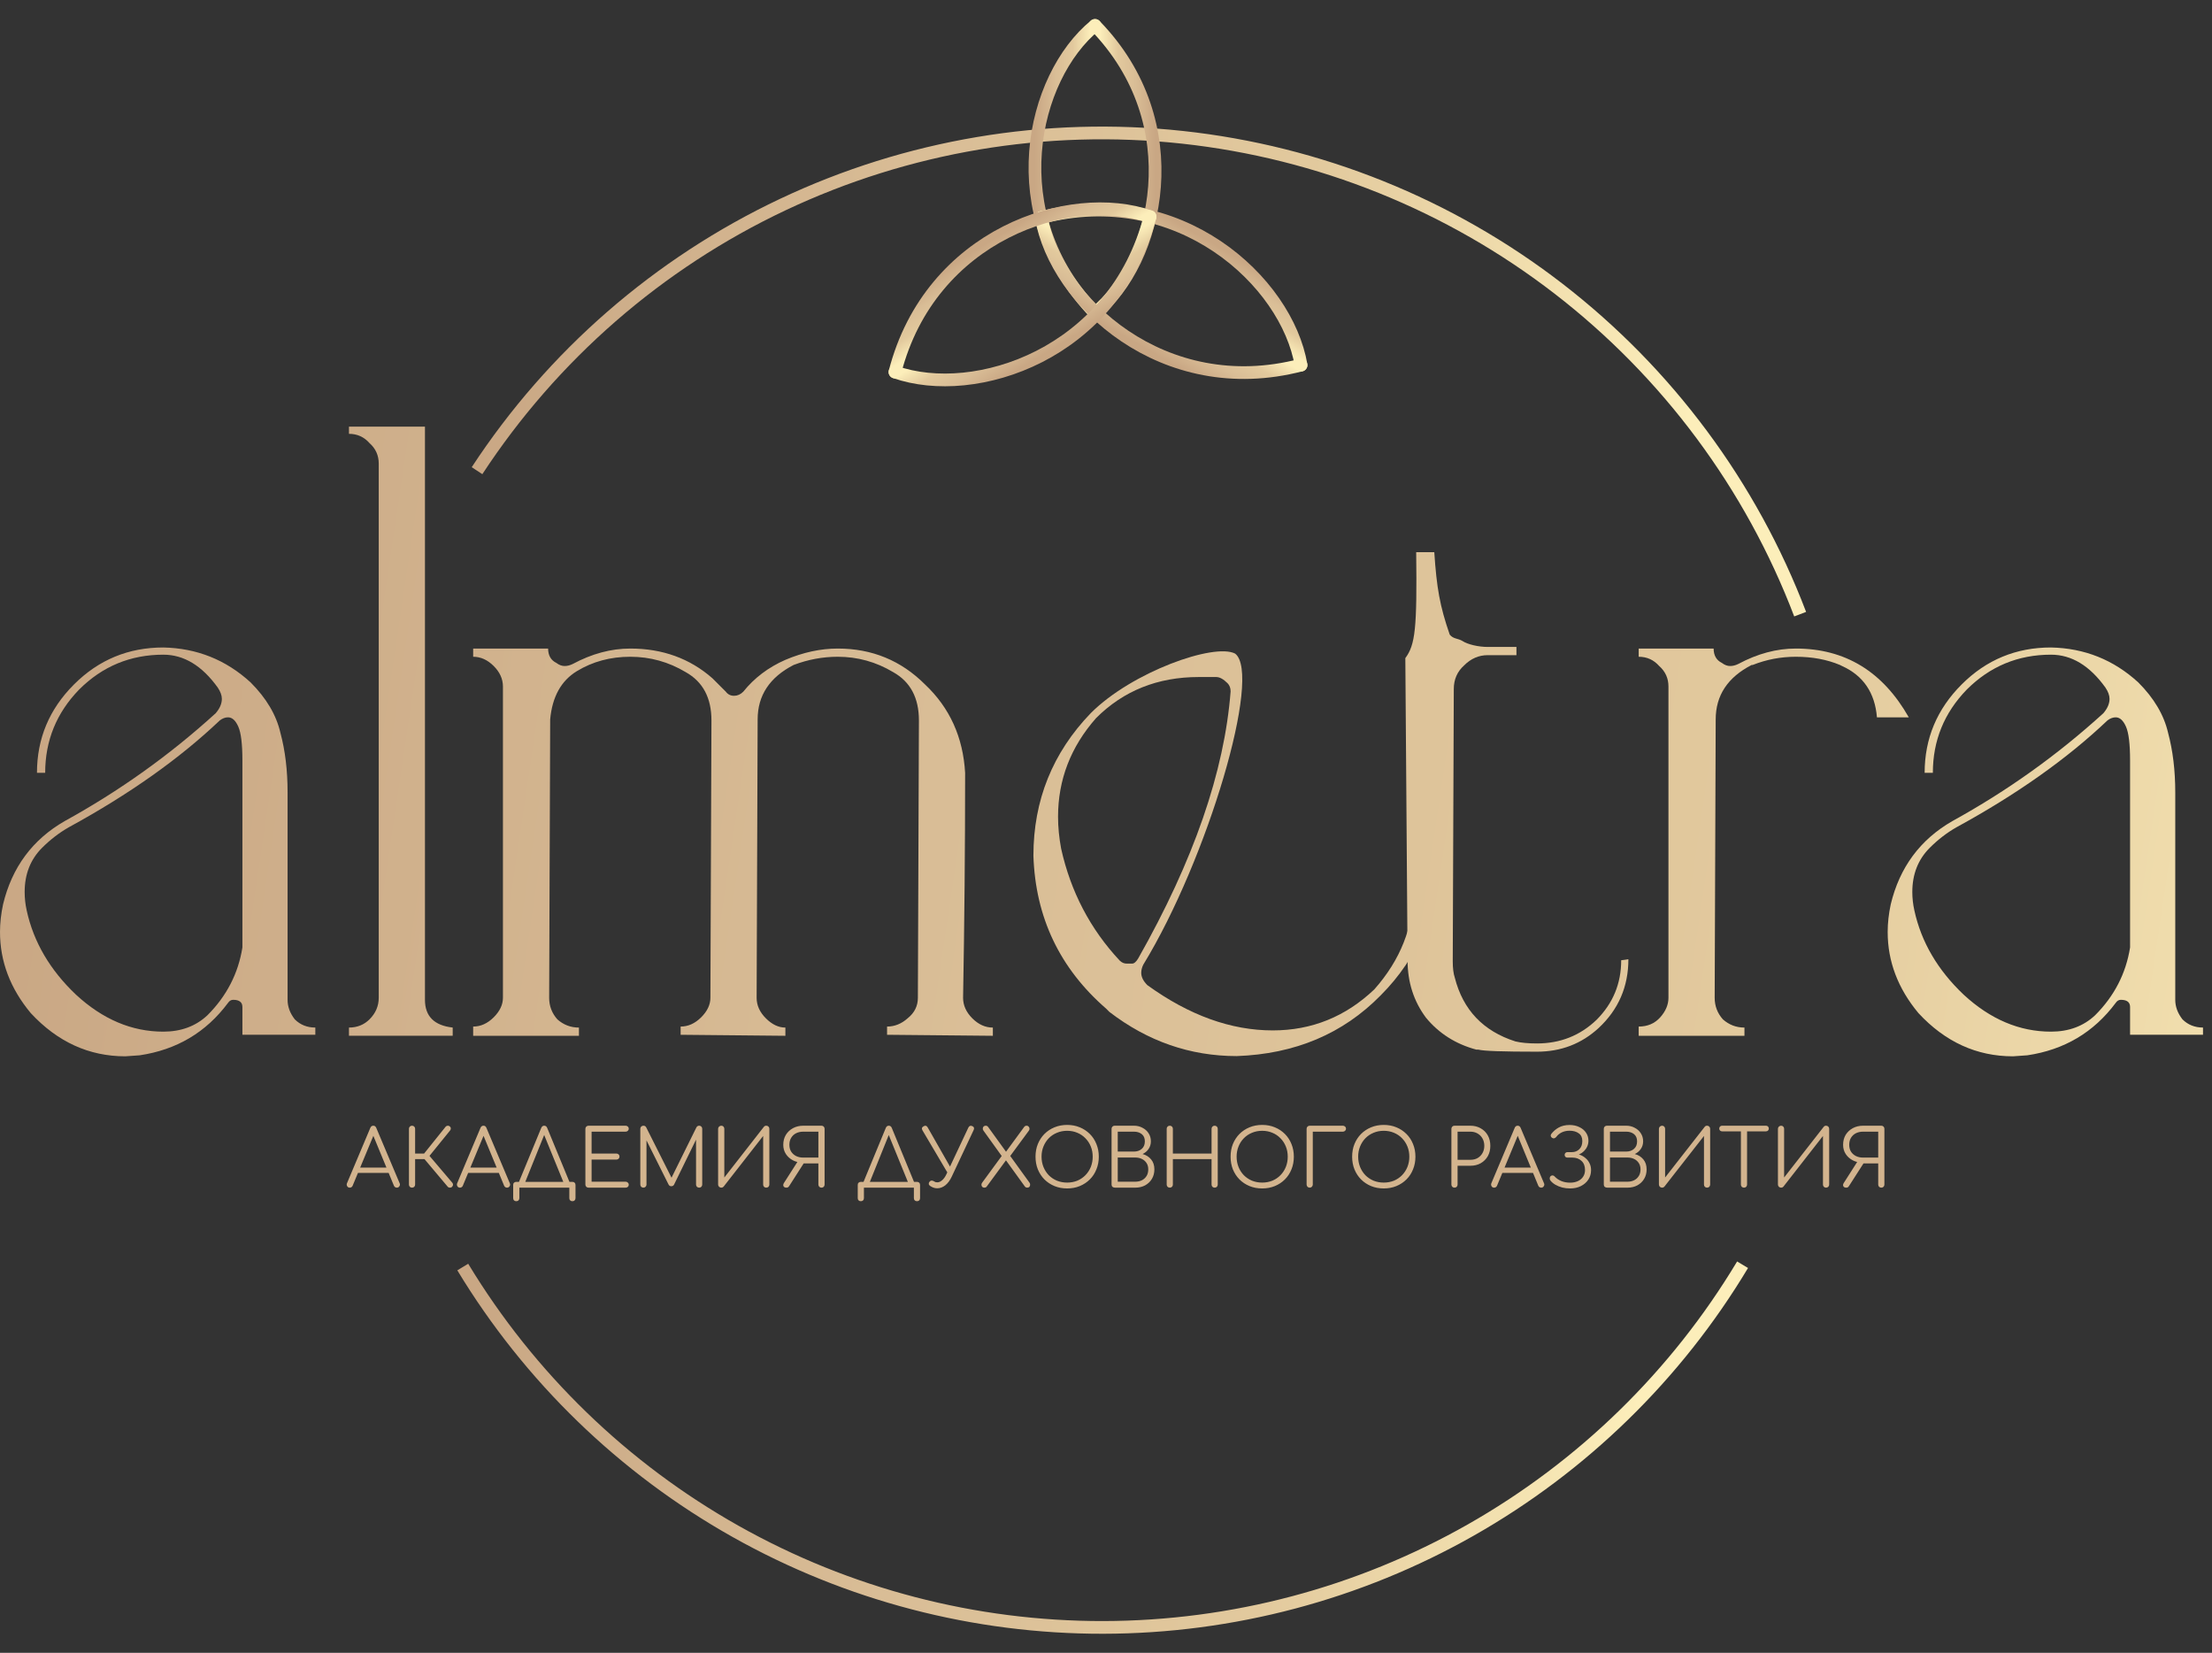 <?xml version="1.0" encoding="UTF-8"?> <svg xmlns="http://www.w3.org/2000/svg" width="87" height="65" viewBox="0 0 87 65" fill="none"><rect x="0" y="0" width="87" height="65" fill="#333333" stroke="none"/><path d="M68.537 49.737C65.931 54.08 62.246 57.675 57.841 60.174C53.436 62.673 48.459 63.991 43.395 64C38.33 64.009 33.349 62.709 28.935 60.226C24.521 57.743 20.823 54.161 18.201 49.828" stroke="url(#paint0_linear_340_254)" stroke-width="0.5"></path><path d="M18.762 18.51C21.73 13.98 25.892 10.358 30.788 8.045C35.685 5.731 41.125 4.816 46.509 5.4C51.893 5.984 57.011 8.044 61.298 11.353C65.585 14.663 68.874 19.092 70.802 24.153" stroke="url(#paint1_linear_340_254)" stroke-width="0.5"></path><path d="M13.757 46.706C13.709 46.706 13.675 46.686 13.654 46.647C13.633 46.607 13.631 46.569 13.648 46.531L14.565 44.355C14.588 44.299 14.627 44.27 14.683 44.27C14.737 44.27 14.776 44.299 14.799 44.355L15.719 46.535C15.737 46.574 15.734 46.612 15.709 46.65C15.686 46.687 15.653 46.706 15.609 46.706C15.585 46.706 15.562 46.7 15.541 46.687C15.522 46.675 15.507 46.656 15.494 46.631L14.636 44.551H14.733L13.869 46.631C13.859 46.656 13.843 46.675 13.822 46.687C13.804 46.7 13.782 46.706 13.757 46.706ZM13.963 46.126L14.056 45.917H15.322L15.416 46.126H13.963ZM17.777 46.675C17.756 46.698 17.728 46.708 17.693 46.706C17.658 46.706 17.63 46.694 17.609 46.669L16.598 45.468L17.528 44.308C17.551 44.283 17.579 44.27 17.612 44.27C17.645 44.268 17.673 44.279 17.696 44.302C17.721 44.327 17.733 44.354 17.73 44.383C17.73 44.41 17.72 44.436 17.699 44.461L16.892 45.456L17.79 46.513C17.812 46.54 17.822 46.568 17.818 46.597C17.816 46.624 17.802 46.65 17.777 46.675ZM16.206 46.706C16.17 46.706 16.141 46.695 16.118 46.672C16.095 46.649 16.084 46.62 16.084 46.584V44.392C16.084 44.357 16.095 44.328 16.118 44.305C16.141 44.282 16.17 44.27 16.206 44.27C16.241 44.27 16.27 44.282 16.293 44.305C16.316 44.328 16.327 44.357 16.327 44.392V45.365H16.82V45.583H16.327V46.584C16.327 46.62 16.316 46.649 16.293 46.672C16.27 46.695 16.241 46.706 16.206 46.706ZM18.091 46.706C18.043 46.706 18.009 46.686 17.988 46.647C17.967 46.607 17.965 46.569 17.982 46.531L18.898 44.355C18.921 44.299 18.961 44.27 19.017 44.27C19.071 44.27 19.109 44.299 19.132 44.355L20.052 46.535C20.071 46.574 20.068 46.612 20.043 46.65C20.02 46.687 19.987 46.706 19.943 46.706C19.918 46.706 19.895 46.7 19.875 46.687C19.856 46.675 19.84 46.656 19.828 46.631L18.97 44.551H19.067L18.203 46.631C18.193 46.656 18.177 46.675 18.156 46.687C18.137 46.7 18.116 46.706 18.091 46.706ZM18.297 46.126L18.39 45.917H19.656L19.75 46.126H18.297ZM20.598 46.631L20.39 46.531L21.288 44.355C21.313 44.299 21.351 44.27 21.403 44.27C21.459 44.27 21.499 44.299 21.521 44.355L22.42 46.535L22.217 46.631L21.369 44.551H21.437L20.598 46.631ZM20.305 47.239C20.268 47.239 20.238 47.228 20.215 47.205C20.194 47.184 20.184 47.155 20.184 47.118V46.6C20.184 46.563 20.194 46.533 20.215 46.513C20.238 46.49 20.268 46.478 20.305 46.478H22.513C22.551 46.478 22.58 46.49 22.601 46.513C22.623 46.533 22.635 46.563 22.635 46.6V47.118C22.635 47.155 22.623 47.184 22.601 47.205C22.58 47.228 22.551 47.239 22.513 47.239C22.476 47.239 22.446 47.228 22.423 47.205C22.402 47.184 22.392 47.155 22.392 47.118V46.706H20.427V47.118C20.427 47.155 20.415 47.184 20.393 47.205C20.372 47.228 20.343 47.239 20.305 47.239ZM23.146 46.706C23.111 46.706 23.082 46.695 23.059 46.672C23.036 46.649 23.024 46.62 23.024 46.584V44.392C23.024 44.357 23.036 44.328 23.059 44.305C23.082 44.282 23.111 44.27 23.146 44.27H24.609C24.642 44.27 24.67 44.282 24.693 44.305C24.718 44.326 24.73 44.354 24.73 44.389C24.73 44.42 24.718 44.447 24.693 44.47C24.67 44.493 24.642 44.504 24.609 44.504H23.268V45.365H24.244C24.279 45.365 24.308 45.377 24.331 45.399C24.354 45.422 24.366 45.45 24.366 45.484C24.366 45.517 24.354 45.545 24.331 45.568C24.308 45.591 24.279 45.602 24.244 45.602H23.268V46.472H24.609C24.642 46.472 24.67 46.484 24.693 46.507C24.718 46.529 24.73 46.556 24.73 46.587C24.73 46.623 24.718 46.652 24.693 46.675C24.67 46.696 24.642 46.706 24.609 46.706H23.146ZM25.305 46.706C25.272 46.706 25.243 46.695 25.218 46.672C25.195 46.647 25.184 46.618 25.184 46.584V44.392C25.184 44.357 25.195 44.328 25.218 44.305C25.243 44.282 25.272 44.27 25.305 44.27C25.355 44.27 25.392 44.291 25.415 44.333L26.465 46.422H26.359L27.392 44.333C27.417 44.291 27.453 44.27 27.501 44.27C27.534 44.27 27.562 44.282 27.585 44.305C27.608 44.328 27.619 44.357 27.619 44.392V46.584C27.619 46.618 27.608 46.647 27.585 46.672C27.562 46.695 27.534 46.706 27.501 46.706C27.465 46.706 27.435 46.695 27.41 46.672C27.387 46.647 27.376 46.618 27.376 46.584V44.707L27.429 44.71L26.509 46.591C26.486 46.63 26.451 46.65 26.403 46.65C26.351 46.65 26.314 46.625 26.291 46.575L25.365 44.723L25.427 44.707V46.584C25.427 46.618 25.415 46.647 25.39 46.672C25.367 46.695 25.339 46.706 25.305 46.706ZM28.369 46.706C28.336 46.706 28.307 46.695 28.282 46.672C28.257 46.649 28.244 46.62 28.244 46.584V44.392C28.244 44.357 28.257 44.328 28.282 44.305C28.307 44.282 28.336 44.27 28.369 44.27C28.404 44.27 28.433 44.282 28.453 44.305C28.476 44.328 28.488 44.357 28.488 44.392V46.307L30.044 44.314C30.067 44.285 30.098 44.27 30.137 44.27C30.173 44.27 30.202 44.282 30.225 44.305C30.248 44.328 30.259 44.357 30.259 44.392V46.584C30.259 46.62 30.248 46.649 30.225 46.672C30.202 46.695 30.173 46.706 30.137 46.706C30.102 46.706 30.073 46.695 30.05 46.672C30.027 46.649 30.016 46.62 30.016 46.584V44.673L28.46 46.666C28.449 46.678 28.436 46.688 28.419 46.697C28.402 46.703 28.386 46.706 28.369 46.706ZM32.31 46.706C32.275 46.706 32.246 46.695 32.223 46.672C32.2 46.649 32.188 46.62 32.188 46.584V45.752H31.559V45.721C31.423 45.721 31.299 45.69 31.184 45.63C31.07 45.57 30.979 45.488 30.91 45.384C30.841 45.278 30.807 45.157 30.807 45.022C30.807 44.874 30.84 44.745 30.907 44.632C30.975 44.52 31.069 44.432 31.188 44.367C31.306 44.303 31.442 44.27 31.596 44.27H32.31C32.346 44.27 32.375 44.282 32.398 44.305C32.42 44.328 32.432 44.357 32.432 44.392V46.584C32.432 46.62 32.42 46.649 32.398 46.672C32.375 46.695 32.346 46.706 32.31 46.706ZM30.932 46.706C30.876 46.706 30.837 46.687 30.816 46.65C30.798 46.612 30.804 46.569 30.835 46.519L31.409 45.621L31.652 45.686L31.038 46.644C31.025 46.664 31.011 46.68 30.994 46.691C30.977 46.701 30.957 46.706 30.932 46.706ZM31.596 45.524H32.188V44.504H31.596C31.488 44.504 31.392 44.525 31.309 44.567C31.228 44.608 31.164 44.669 31.116 44.748C31.07 44.825 31.047 44.916 31.047 45.022C31.047 45.124 31.07 45.212 31.116 45.287C31.164 45.362 31.228 45.42 31.309 45.462C31.392 45.503 31.488 45.524 31.596 45.524ZM34.151 46.631L33.942 46.531L34.84 44.355C34.865 44.299 34.904 44.27 34.956 44.27C35.012 44.27 35.051 44.299 35.074 44.355L35.972 46.535L35.769 46.631L34.921 44.551H34.99L34.151 46.631ZM33.858 47.239C33.82 47.239 33.79 47.228 33.767 47.205C33.746 47.184 33.736 47.155 33.736 47.118V46.6C33.736 46.563 33.746 46.533 33.767 46.513C33.79 46.49 33.82 46.478 33.858 46.478H36.066C36.103 46.478 36.132 46.49 36.153 46.513C36.176 46.533 36.187 46.563 36.187 46.6V47.118C36.187 47.155 36.176 47.184 36.153 47.205C36.132 47.228 36.103 47.239 36.066 47.239C36.028 47.239 35.998 47.228 35.975 47.205C35.954 47.184 35.944 47.155 35.944 47.118V46.706H33.979V47.118C33.979 47.155 33.968 47.184 33.945 47.205C33.924 47.228 33.895 47.239 33.858 47.239ZM36.861 46.731C36.765 46.731 36.673 46.7 36.583 46.638C36.552 46.617 36.534 46.592 36.53 46.563C36.526 46.531 36.535 46.502 36.558 46.475C36.579 46.446 36.604 46.431 36.633 46.428C36.664 46.424 36.695 46.433 36.727 46.453C36.749 46.468 36.771 46.479 36.792 46.488C36.815 46.494 36.84 46.497 36.867 46.497C36.929 46.497 36.993 46.469 37.057 46.413C37.122 46.357 37.178 46.277 37.226 46.173L38.086 44.345C38.12 44.275 38.172 44.255 38.242 44.286C38.311 44.317 38.328 44.368 38.295 44.439L37.434 46.27C37.366 46.417 37.282 46.531 37.182 46.612C37.082 46.691 36.975 46.731 36.861 46.731ZM37.322 46.213L36.281 44.451C36.241 44.383 36.257 44.33 36.327 44.292C36.394 44.253 36.447 44.267 36.486 44.336L37.487 46.092L37.322 46.213ZM38.717 46.706C38.681 46.706 38.653 46.696 38.633 46.675C38.614 46.654 38.603 46.628 38.601 46.597C38.599 46.566 38.609 46.537 38.629 46.51L39.443 45.399L39.556 45.309L40.285 44.314C40.308 44.285 40.339 44.27 40.379 44.27C40.412 44.27 40.438 44.282 40.457 44.305C40.478 44.326 40.489 44.352 40.491 44.383C40.493 44.412 40.486 44.438 40.469 44.461L39.702 45.502L39.596 45.59L38.804 46.669C38.781 46.694 38.752 46.706 38.717 46.706ZM40.404 46.706C40.387 46.706 40.371 46.703 40.354 46.697C40.337 46.688 40.323 46.677 40.31 46.662L39.534 45.587L39.437 45.515L38.679 44.461C38.66 44.436 38.652 44.409 38.654 44.38C38.656 44.348 38.667 44.322 38.685 44.302C38.706 44.281 38.733 44.27 38.767 44.27C38.806 44.27 38.837 44.285 38.86 44.314L39.593 45.328L39.68 45.387L40.491 46.51C40.51 46.535 40.518 46.563 40.516 46.594C40.516 46.625 40.506 46.652 40.485 46.675C40.466 46.696 40.439 46.706 40.404 46.706ZM41.972 46.737C41.792 46.737 41.625 46.706 41.474 46.644C41.322 46.581 41.19 46.494 41.078 46.382C40.967 46.27 40.881 46.138 40.819 45.986C40.758 45.834 40.728 45.668 40.728 45.487C40.728 45.308 40.758 45.143 40.819 44.991C40.881 44.839 40.967 44.707 41.078 44.595C41.19 44.483 41.322 44.395 41.474 44.333C41.625 44.27 41.792 44.239 41.972 44.239C42.151 44.239 42.317 44.27 42.468 44.333C42.62 44.395 42.752 44.483 42.864 44.595C42.977 44.707 43.063 44.839 43.123 44.991C43.186 45.143 43.217 45.308 43.217 45.487C43.217 45.668 43.186 45.834 43.123 45.986C43.063 46.138 42.977 46.27 42.864 46.382C42.752 46.494 42.62 46.581 42.468 46.644C42.317 46.706 42.151 46.737 41.972 46.737ZM41.972 46.507C42.116 46.507 42.249 46.481 42.372 46.432C42.494 46.38 42.6 46.308 42.69 46.217C42.781 46.123 42.852 46.015 42.902 45.892C42.952 45.767 42.977 45.632 42.977 45.487C42.977 45.343 42.952 45.21 42.902 45.087C42.852 44.963 42.781 44.855 42.69 44.763C42.6 44.67 42.494 44.598 42.372 44.548C42.249 44.496 42.116 44.47 41.972 44.47C41.827 44.47 41.693 44.496 41.57 44.548C41.447 44.598 41.34 44.67 41.249 44.763C41.16 44.855 41.09 44.963 41.04 45.087C40.99 45.21 40.965 45.343 40.965 45.487C40.965 45.632 40.99 45.767 41.04 45.892C41.09 46.015 41.16 46.123 41.249 46.217C41.34 46.308 41.447 46.38 41.57 46.432C41.693 46.481 41.827 46.507 41.972 46.507ZM43.856 46.706C43.816 46.706 43.783 46.696 43.756 46.675C43.731 46.652 43.719 46.622 43.719 46.584V44.392C43.719 44.357 43.73 44.328 43.753 44.305C43.776 44.282 43.805 44.27 43.84 44.27H44.598C44.723 44.27 44.835 44.297 44.935 44.352C45.037 44.404 45.117 44.475 45.175 44.567C45.235 44.658 45.265 44.764 45.265 44.885C45.265 44.997 45.235 45.097 45.175 45.184C45.115 45.272 45.036 45.338 44.938 45.384C45.077 45.421 45.19 45.492 45.275 45.596C45.36 45.698 45.403 45.828 45.403 45.986C45.403 46.127 45.37 46.252 45.306 46.36C45.242 46.468 45.152 46.553 45.038 46.616C44.925 46.676 44.797 46.706 44.651 46.706H43.856ZM43.962 46.472H44.651C44.751 46.472 44.839 46.452 44.916 46.413C44.993 46.373 45.053 46.317 45.097 46.245C45.141 46.172 45.162 46.086 45.162 45.986C45.162 45.892 45.141 45.811 45.097 45.742C45.053 45.672 44.993 45.618 44.916 45.58C44.839 45.541 44.751 45.521 44.651 45.521H43.962V46.472ZM43.962 45.287H44.598C44.723 45.287 44.826 45.252 44.907 45.181C44.988 45.11 45.028 45.012 45.028 44.885C45.028 44.76 44.988 44.666 44.907 44.601C44.826 44.536 44.723 44.504 44.598 44.504H43.962V45.287ZM46.009 46.706C45.973 46.706 45.944 46.695 45.921 46.672C45.898 46.649 45.887 46.62 45.887 46.584V44.392C45.887 44.357 45.898 44.328 45.921 44.305C45.944 44.282 45.973 44.27 46.009 44.27C46.044 44.27 46.073 44.282 46.096 44.305C46.119 44.328 46.13 44.357 46.13 44.392V45.365H47.652V44.392C47.652 44.357 47.663 44.328 47.686 44.305C47.709 44.282 47.738 44.27 47.774 44.27C47.809 44.27 47.838 44.282 47.861 44.305C47.884 44.328 47.895 44.357 47.895 44.392V46.584C47.895 46.62 47.884 46.649 47.861 46.672C47.838 46.695 47.809 46.706 47.774 46.706C47.738 46.706 47.709 46.695 47.686 46.672C47.663 46.649 47.652 46.62 47.652 46.584V45.583H46.13V46.584C46.13 46.62 46.119 46.649 46.096 46.672C46.073 46.695 46.044 46.706 46.009 46.706ZM49.644 46.737C49.463 46.737 49.297 46.706 49.145 46.644C48.993 46.581 48.861 46.494 48.749 46.382C48.639 46.27 48.553 46.138 48.49 45.986C48.43 45.834 48.4 45.668 48.4 45.487C48.4 45.308 48.43 45.143 48.49 44.991C48.553 44.839 48.639 44.707 48.749 44.595C48.861 44.483 48.993 44.395 49.145 44.333C49.297 44.27 49.463 44.239 49.644 44.239C49.823 44.239 49.988 44.27 50.14 44.333C50.292 44.395 50.424 44.483 50.536 44.595C50.648 44.707 50.734 44.839 50.795 44.991C50.857 45.143 50.888 45.308 50.888 45.487C50.888 45.668 50.857 45.834 50.795 45.986C50.734 46.138 50.648 46.27 50.536 46.382C50.424 46.494 50.292 46.581 50.14 46.644C49.988 46.706 49.823 46.737 49.644 46.737ZM49.644 46.507C49.788 46.507 49.92 46.481 50.043 46.432C50.166 46.38 50.272 46.308 50.361 46.217C50.453 46.123 50.523 46.015 50.573 45.892C50.623 45.767 50.648 45.632 50.648 45.487C50.648 45.343 50.623 45.21 50.573 45.087C50.523 44.963 50.453 44.855 50.361 44.763C50.272 44.67 50.166 44.598 50.043 44.548C49.92 44.496 49.788 44.47 49.644 44.47C49.498 44.47 49.364 44.496 49.242 44.548C49.119 44.598 49.012 44.67 48.921 44.763C48.831 44.855 48.761 44.963 48.712 45.087C48.662 45.21 48.637 45.343 48.637 45.487C48.637 45.632 48.662 45.767 48.712 45.892C48.761 46.015 48.831 46.123 48.921 46.217C49.012 46.308 49.119 46.38 49.242 46.432C49.364 46.481 49.498 46.507 49.644 46.507ZM51.512 46.706C51.478 46.706 51.449 46.695 51.425 46.672C51.402 46.647 51.39 46.618 51.39 46.584V44.392C51.39 44.357 51.402 44.328 51.425 44.305C51.447 44.282 51.477 44.27 51.512 44.27H52.819C52.852 44.27 52.88 44.282 52.903 44.305C52.928 44.326 52.94 44.354 52.94 44.389C52.94 44.42 52.928 44.447 52.903 44.47C52.88 44.493 52.852 44.504 52.819 44.504H51.633V46.584C51.633 46.618 51.621 46.647 51.596 46.672C51.573 46.695 51.545 46.706 51.512 46.706ZM54.425 46.737C54.245 46.737 54.078 46.706 53.926 46.644C53.775 46.581 53.643 46.494 53.531 46.382C53.42 46.27 53.334 46.138 53.272 45.986C53.211 45.834 53.181 45.668 53.181 45.487C53.181 45.308 53.211 45.143 53.272 44.991C53.334 44.839 53.42 44.707 53.531 44.595C53.643 44.483 53.775 44.395 53.926 44.333C54.078 44.27 54.245 44.239 54.425 44.239C54.604 44.239 54.77 44.27 54.921 44.333C55.073 44.395 55.205 44.483 55.317 44.595C55.43 44.707 55.516 44.839 55.576 44.991C55.639 45.143 55.67 45.308 55.67 45.487C55.67 45.668 55.639 45.834 55.576 45.986C55.516 46.138 55.43 46.27 55.317 46.382C55.205 46.494 55.073 46.581 54.921 46.644C54.77 46.706 54.604 46.737 54.425 46.737ZM54.425 46.507C54.569 46.507 54.702 46.481 54.825 46.432C54.947 46.38 55.053 46.308 55.143 46.217C55.234 46.123 55.305 46.015 55.355 45.892C55.405 45.767 55.43 45.632 55.43 45.487C55.43 45.343 55.405 45.21 55.355 45.087C55.305 44.963 55.234 44.855 55.143 44.763C55.053 44.67 54.947 44.598 54.825 44.548C54.702 44.496 54.569 44.47 54.425 44.47C54.28 44.47 54.146 44.496 54.023 44.548C53.901 44.598 53.793 44.67 53.702 44.763C53.613 44.855 53.543 44.963 53.493 45.087C53.443 45.21 53.418 45.343 53.418 45.487C53.418 45.632 53.443 45.767 53.493 45.892C53.543 46.015 53.613 46.123 53.702 46.217C53.793 46.308 53.901 46.38 54.023 46.432C54.146 46.481 54.28 46.507 54.425 46.507ZM57.207 46.706C57.172 46.706 57.142 46.695 57.12 46.672C57.097 46.649 57.085 46.62 57.085 46.584V44.392C57.085 44.357 57.097 44.328 57.12 44.305C57.142 44.282 57.172 44.27 57.207 44.27H57.831C57.984 44.27 58.121 44.305 58.239 44.373C58.358 44.44 58.45 44.532 58.517 44.651C58.583 44.769 58.616 44.907 58.616 45.063C58.616 45.214 58.583 45.349 58.517 45.468C58.45 45.584 58.358 45.677 58.239 45.745C58.121 45.812 57.984 45.845 57.831 45.845H57.328V46.584C57.328 46.62 57.317 46.649 57.294 46.672C57.271 46.695 57.242 46.706 57.207 46.706ZM57.328 45.611H57.831C57.937 45.611 58.031 45.589 58.114 45.543C58.197 45.495 58.262 45.429 58.308 45.346C58.355 45.263 58.379 45.169 58.379 45.063C58.379 44.952 58.355 44.856 58.308 44.773C58.262 44.689 58.197 44.624 58.114 44.576C58.031 44.528 57.937 44.504 57.831 44.504H57.328V45.611ZM58.766 46.706C58.718 46.706 58.684 46.686 58.663 46.647C58.642 46.607 58.641 46.569 58.657 46.531L59.574 44.355C59.597 44.299 59.636 44.27 59.692 44.27C59.746 44.27 59.785 44.299 59.808 44.355L60.728 46.535C60.746 46.574 60.743 46.612 60.718 46.65C60.696 46.687 60.662 46.706 60.619 46.706C60.594 46.706 60.571 46.7 60.55 46.687C60.531 46.675 60.516 46.656 60.503 46.631L59.646 44.551H59.742L58.879 46.631C58.868 46.656 58.852 46.675 58.832 46.687C58.813 46.7 58.791 46.706 58.766 46.706ZM58.972 46.126L59.066 45.917H60.332L60.425 46.126H58.972ZM61.754 46.737C61.648 46.737 61.544 46.725 61.442 46.7C61.343 46.673 61.251 46.635 61.168 46.587C61.085 46.538 61.018 46.478 60.968 46.41C60.956 46.383 60.951 46.355 60.953 46.326C60.955 46.294 60.968 46.269 60.993 46.248C61.018 46.229 61.045 46.222 61.074 46.226C61.105 46.23 61.132 46.246 61.152 46.273C61.221 46.345 61.307 46.404 61.411 46.447C61.515 46.489 61.629 46.51 61.754 46.51C61.869 46.51 61.969 46.49 62.057 46.45C62.144 46.411 62.213 46.354 62.263 46.279C62.315 46.204 62.34 46.115 62.34 46.011C62.34 45.857 62.294 45.737 62.2 45.652C62.109 45.567 61.99 45.524 61.845 45.524H61.651C61.618 45.524 61.591 45.515 61.57 45.496C61.549 45.475 61.539 45.449 61.539 45.418C61.539 45.385 61.549 45.359 61.57 45.34C61.591 45.319 61.617 45.309 61.648 45.309H61.823C61.941 45.309 62.039 45.27 62.116 45.194C62.195 45.117 62.234 45.01 62.234 44.872C62.234 44.737 62.188 44.636 62.094 44.57C62.001 44.501 61.88 44.467 61.732 44.467C61.622 44.467 61.522 44.488 61.433 44.529C61.344 44.571 61.271 44.629 61.215 44.704C61.192 44.735 61.165 44.755 61.134 44.763C61.105 44.772 61.075 44.766 61.046 44.748C61.019 44.731 61.002 44.708 60.993 44.679C60.987 44.648 60.994 44.619 61.015 44.592C61.092 44.49 61.189 44.407 61.305 44.342C61.424 44.276 61.566 44.242 61.732 44.242C61.878 44.242 62.006 44.27 62.116 44.324C62.228 44.376 62.316 44.448 62.378 44.542C62.442 44.635 62.475 44.741 62.475 44.86C62.475 44.943 62.458 45.02 62.425 45.091C62.394 45.159 62.351 45.219 62.297 45.272C62.245 45.324 62.186 45.364 62.119 45.393C62.055 45.422 61.99 45.439 61.926 45.443V45.368C62.003 45.372 62.08 45.39 62.157 45.421C62.233 45.45 62.303 45.493 62.365 45.549C62.43 45.603 62.481 45.67 62.518 45.749C62.558 45.825 62.578 45.915 62.578 46.017C62.578 46.156 62.542 46.28 62.471 46.388C62.401 46.496 62.303 46.581 62.178 46.644C62.056 46.706 61.914 46.737 61.754 46.737ZM63.216 46.706C63.176 46.706 63.143 46.696 63.116 46.675C63.091 46.652 63.079 46.622 63.079 46.584V44.392C63.079 44.357 63.09 44.328 63.113 44.305C63.136 44.282 63.165 44.27 63.2 44.27H63.958C64.083 44.27 64.195 44.297 64.295 44.352C64.397 44.404 64.477 44.475 64.535 44.567C64.595 44.658 64.626 44.764 64.626 44.885C64.626 44.997 64.595 45.097 64.535 45.184C64.475 45.272 64.396 45.338 64.298 45.384C64.437 45.421 64.55 45.492 64.635 45.596C64.72 45.698 64.763 45.828 64.763 45.986C64.763 46.127 64.731 46.252 64.666 46.36C64.602 46.468 64.512 46.553 64.398 46.616C64.286 46.676 64.157 46.706 64.011 46.706H63.216ZM63.322 46.472H64.011C64.111 46.472 64.199 46.452 64.276 46.413C64.353 46.373 64.413 46.317 64.457 46.245C64.501 46.172 64.523 46.086 64.523 45.986C64.523 45.892 64.501 45.811 64.457 45.742C64.413 45.672 64.353 45.618 64.276 45.58C64.199 45.541 64.111 45.521 64.011 45.521H63.322V46.472ZM63.322 45.287H63.958C64.083 45.287 64.186 45.252 64.267 45.181C64.348 45.11 64.388 45.012 64.388 44.885C64.388 44.76 64.348 44.666 64.267 44.601C64.186 44.536 64.083 44.504 63.958 44.504H63.322V45.287ZM65.372 46.706C65.339 46.706 65.309 46.695 65.284 46.672C65.26 46.649 65.247 46.62 65.247 46.584V44.392C65.247 44.357 65.26 44.328 65.284 44.305C65.309 44.282 65.339 44.27 65.372 44.27C65.407 44.27 65.435 44.282 65.456 44.305C65.479 44.328 65.49 44.357 65.49 44.392V46.307L67.047 44.314C67.069 44.285 67.101 44.27 67.14 44.27C67.175 44.27 67.204 44.282 67.227 44.305C67.25 44.328 67.262 44.357 67.262 44.392V46.584C67.262 46.62 67.25 46.649 67.227 46.672C67.204 46.695 67.175 46.706 67.14 46.706C67.105 46.706 67.076 46.695 67.053 46.672C67.03 46.649 67.019 46.62 67.019 46.584V44.673L65.462 46.666C65.452 46.678 65.438 46.688 65.422 46.697C65.405 46.703 65.388 46.706 65.372 46.706ZM68.592 46.706C68.559 46.706 68.53 46.695 68.505 46.672C68.482 46.647 68.471 46.618 68.471 46.584V44.27H68.714V46.584C68.714 46.618 68.703 46.647 68.68 46.672C68.657 46.695 68.628 46.706 68.592 46.706ZM67.732 44.492C67.698 44.492 67.671 44.481 67.651 44.461C67.63 44.44 67.619 44.414 67.619 44.383C67.619 44.349 67.63 44.322 67.651 44.302C67.671 44.281 67.698 44.27 67.732 44.27H69.456C69.49 44.27 69.517 44.281 69.537 44.302C69.558 44.322 69.569 44.349 69.569 44.383C69.569 44.414 69.558 44.44 69.537 44.461C69.517 44.481 69.49 44.492 69.456 44.492H67.732ZM70.053 46.706C70.019 46.706 69.99 46.695 69.965 46.672C69.941 46.649 69.928 46.62 69.928 46.584V44.392C69.928 44.357 69.941 44.328 69.965 44.305C69.99 44.282 70.019 44.27 70.053 44.27C70.088 44.27 70.116 44.282 70.137 44.305C70.16 44.328 70.171 44.357 70.171 44.392V46.307L71.728 44.314C71.75 44.285 71.781 44.27 71.821 44.27C71.856 44.27 71.885 44.282 71.908 44.305C71.931 44.328 71.943 44.357 71.943 44.392V46.584C71.943 46.62 71.931 46.649 71.908 46.672C71.885 46.695 71.856 46.706 71.821 46.706C71.786 46.706 71.757 46.695 71.734 46.672C71.711 46.649 71.699 46.62 71.699 46.584V44.673L70.143 46.666C70.133 46.678 70.119 46.688 70.103 46.697C70.086 46.703 70.069 46.706 70.053 46.706ZM73.994 46.706C73.958 46.706 73.929 46.695 73.906 46.672C73.883 46.649 73.872 46.62 73.872 46.584V45.752H73.242V45.721C73.107 45.721 72.982 45.69 72.868 45.63C72.754 45.57 72.662 45.488 72.594 45.384C72.525 45.278 72.491 45.157 72.491 45.022C72.491 44.874 72.524 44.745 72.59 44.632C72.659 44.52 72.753 44.432 72.871 44.367C72.99 44.303 73.126 44.27 73.28 44.27H73.994C74.029 44.27 74.058 44.282 74.081 44.305C74.104 44.328 74.115 44.357 74.115 44.392V46.584C74.115 46.62 74.104 46.649 74.081 46.672C74.058 46.695 74.029 46.706 73.994 46.706ZM72.615 46.706C72.559 46.706 72.521 46.687 72.5 46.65C72.481 46.612 72.487 46.569 72.519 46.519L73.092 45.621L73.336 45.686L72.721 46.644C72.709 46.664 72.694 46.68 72.678 46.691C72.661 46.701 72.64 46.706 72.615 46.706ZM73.28 45.524H73.872V44.504H73.28C73.171 44.504 73.076 44.525 72.993 44.567C72.912 44.608 72.847 44.669 72.799 44.748C72.754 44.825 72.731 44.916 72.731 45.022C72.731 45.124 72.754 45.212 72.799 45.287C72.847 45.362 72.912 45.42 72.993 45.462C73.076 45.503 73.171 45.524 73.28 45.524Z" fill="#D3B48E"></path><path d="M43.068 1C40.581 3.033 39.316 8.455 43.068 12.309" stroke="url(#paint2_linear_340_254)" stroke-width="0.5" stroke-linecap="round"></path><path d="M43.069 12.31C45.556 10.276 46.82 4.855 43.069 1" stroke="url(#paint3_linear_340_254)" stroke-width="0.5" stroke-linecap="round"></path><path d="M51.172 14.358C50.612 11.069 46.365 7.145 40.959 8.555" stroke="url(#paint4_linear_340_254)" stroke-width="0.5" stroke-linecap="round"></path><path d="M40.957 8.555C41.517 11.845 45.764 15.768 51.17 14.358" stroke="url(#paint5_linear_340_254)" stroke-width="0.5" stroke-linecap="round"></path><path d="M35.2 14.63C38.347 15.738 43.84 13.931 45.233 8.52" stroke="url(#paint6_linear_340_254)" stroke-width="0.5" stroke-linecap="round"></path><path d="M45.234 8.521C42.086 7.413 36.593 9.22 35.2 14.631" stroke="url(#paint7_linear_340_254)" stroke-width="0.5" stroke-linecap="round"></path><path d="M4.928 41.541C3.501 41.541 2.262 40.975 1.212 39.844C0.404 38.875 0 37.811 0 36.653C0 36.303 0.04 35.939 0.121 35.562C0.471 34.108 1.279 33.017 2.545 32.29C4.699 31.105 6.679 29.691 8.483 28.049C8.645 27.86 8.726 27.672 8.726 27.483C8.726 27.348 8.672 27.2 8.564 27.039C7.945 26.177 7.231 25.746 6.423 25.746C5.13 25.746 4.026 26.204 3.111 27.119C2.222 28.035 1.777 29.126 1.777 30.392H1.454C1.454 29.045 1.939 27.887 2.909 26.918C3.878 25.948 5.05 25.463 6.423 25.463C7.743 25.49 8.887 25.948 9.857 26.837C10.476 27.456 10.867 28.116 11.028 28.816C11.217 29.516 11.311 30.297 11.311 31.159V39.319C11.311 39.589 11.405 39.844 11.594 40.087C11.809 40.302 12.079 40.41 12.402 40.41V40.693H9.534V39.602C9.534 39.413 9.412 39.319 9.17 39.319C9.089 39.319 9.022 39.36 8.968 39.44C8.106 40.598 6.948 41.285 5.494 41.501L4.928 41.541ZM6.423 40.571C7.123 40.571 7.702 40.356 8.16 39.925C8.914 39.171 9.372 38.282 9.534 37.259V29.907C9.534 29.261 9.48 28.816 9.372 28.574C9.264 28.331 9.13 28.21 8.968 28.21C8.86 28.21 8.753 28.25 8.645 28.331C7.056 29.84 5.076 31.24 2.707 32.533C2.33 32.748 1.979 33.017 1.656 33.34C1.198 33.798 0.97 34.377 0.97 35.078C0.97 35.32 0.996 35.562 1.05 35.805C1.32 37.043 1.966 38.148 2.989 39.117C4.04 40.087 5.184 40.571 6.423 40.571Z" fill="url(#paint8_linear_340_254)"></path><path d="M17.805 40.733H13.725V40.41C14.048 40.41 14.317 40.302 14.533 40.087C14.775 39.845 14.896 39.562 14.896 39.239V18.233C14.896 17.909 14.775 17.64 14.533 17.425C14.317 17.182 14.048 17.061 13.725 17.061V16.778H16.714V39.319C16.714 39.966 17.078 40.329 17.805 40.41V40.733Z" fill="url(#paint9_linear_340_254)"></path><path d="M39.05 40.734L34.889 40.694V40.371C35.185 40.371 35.455 40.263 35.697 40.047C35.967 39.832 36.101 39.563 36.101 39.239L36.142 28.332C36.142 27.444 35.805 26.811 35.132 26.434C34.458 26.03 33.731 25.828 32.95 25.828C32.358 25.828 31.779 25.936 31.213 26.151C30.271 26.636 29.799 27.349 29.799 28.292L29.759 39.239C29.759 39.536 29.88 39.805 30.123 40.047C30.365 40.29 30.621 40.411 30.89 40.411V40.734L26.77 40.694V40.371C27.066 40.371 27.335 40.249 27.578 40.007C27.82 39.765 27.941 39.509 27.941 39.239L27.982 28.332C27.982 27.444 27.645 26.811 26.972 26.434C26.298 26.03 25.571 25.828 24.79 25.828C24.009 25.828 23.309 26.017 22.69 26.393C22.07 26.77 21.72 27.403 21.639 28.292L21.599 39.239C21.599 39.563 21.707 39.846 21.922 40.088C22.164 40.303 22.447 40.411 22.77 40.411V40.734H18.61V40.371C18.906 40.371 19.175 40.249 19.418 40.007C19.66 39.765 19.781 39.509 19.781 39.239V26.999C19.781 26.703 19.66 26.434 19.418 26.192C19.175 25.949 18.906 25.828 18.61 25.828V25.505H21.558C21.558 25.774 21.666 25.963 21.882 26.07C21.989 26.151 22.097 26.192 22.205 26.192C22.313 26.192 22.42 26.165 22.528 26.111C23.282 25.707 24.036 25.505 24.79 25.505C26.056 25.505 27.133 25.895 28.022 26.676L28.547 27.201C28.628 27.309 28.735 27.363 28.87 27.363C29.005 27.363 29.126 27.309 29.234 27.201C29.665 26.663 30.217 26.245 30.89 25.949C31.59 25.653 32.277 25.505 32.95 25.505C34.297 25.505 35.441 25.976 36.384 26.919C37.353 27.834 37.879 28.992 37.959 30.393C37.959 33.355 37.932 36.304 37.879 39.239C37.879 39.536 38 39.805 38.242 40.047C38.485 40.29 38.754 40.411 39.05 40.411V40.734Z" fill="url(#paint10_linear_340_254)"></path><path d="M68.611 40.734H64.451V40.371C64.801 40.371 65.083 40.249 65.299 40.007C65.514 39.765 65.622 39.509 65.622 39.239V26.999C65.622 26.676 65.501 26.407 65.258 26.192C65.043 25.949 64.774 25.828 64.451 25.828V25.505H67.399C67.399 25.774 67.507 25.963 67.723 26.07C67.83 26.151 67.938 26.192 68.046 26.192C68.153 26.192 68.261 26.165 68.369 26.111C69.123 25.707 69.877 25.505 70.631 25.505C72.57 25.505 74.051 26.407 75.075 28.211H73.822C73.742 27.242 73.284 26.569 72.449 26.192L72.368 26.151C71.856 25.936 71.278 25.828 70.631 25.828C70.039 25.828 69.473 25.936 68.934 26.151H68.894C67.951 26.636 67.48 27.349 67.48 28.292L67.44 39.239C67.44 39.563 67.548 39.846 67.763 40.088C68.005 40.303 68.288 40.411 68.611 40.411V40.734Z" fill="url(#paint11_linear_340_254)"></path><path d="M79.172 41.541C77.745 41.541 76.506 40.975 75.456 39.844C74.648 38.875 74.244 37.811 74.244 36.653C74.244 36.303 74.284 35.939 74.365 35.562C74.715 34.108 75.523 33.017 76.789 32.29C78.943 31.105 80.923 29.691 82.727 28.049C82.889 27.86 82.97 27.672 82.97 27.483C82.97 27.348 82.916 27.2 82.808 27.039C82.189 26.177 81.475 25.746 80.667 25.746C79.374 25.746 78.27 26.204 77.354 27.119C76.466 28.035 76.021 29.126 76.021 30.392H75.698C75.698 29.045 76.183 27.887 77.153 26.918C78.122 25.948 79.293 25.463 80.667 25.463C81.987 25.49 83.131 25.948 84.101 26.837C84.72 27.456 85.11 28.116 85.272 28.816C85.46 29.516 85.555 30.297 85.555 31.159V39.319C85.555 39.589 85.649 39.844 85.838 40.087C86.053 40.302 86.323 40.41 86.646 40.41V40.693H83.778V39.602C83.778 39.413 83.656 39.319 83.414 39.319C83.333 39.319 83.266 39.36 83.212 39.44C82.35 40.598 81.192 41.285 79.738 41.501L79.172 41.541ZM80.667 40.571C81.367 40.571 81.946 40.356 82.404 39.925C83.158 39.171 83.616 38.282 83.778 37.259V29.907C83.778 29.261 83.724 28.816 83.616 28.574C83.508 28.331 83.374 28.21 83.212 28.21C83.104 28.21 82.996 28.25 82.889 28.331C81.3 29.84 79.32 31.24 76.951 32.533C76.573 32.748 76.223 33.017 75.9 33.34C75.442 33.798 75.213 34.377 75.213 35.078C75.213 35.32 75.24 35.562 75.294 35.805C75.564 37.043 76.21 38.148 77.233 39.117C78.284 40.087 79.428 40.571 80.667 40.571Z" fill="url(#paint12_linear_340_254)"></path><path d="M48.643 41.532C46.812 41.532 45.142 40.953 43.634 39.795L43.513 39.673C41.681 38.084 40.725 36.078 40.645 33.654C40.645 31.473 41.399 29.601 42.907 28.039C44.523 26.423 47.76 25.276 48.579 25.704C49.647 26.523 47.499 33.789 44.967 37.936C44.913 38.044 44.886 38.152 44.886 38.26C44.886 38.421 44.967 38.583 45.129 38.744C46.772 39.929 48.414 40.522 50.057 40.522C51.592 40.522 52.925 39.983 54.056 38.906C55.08 37.748 55.591 36.455 55.591 35.028C55.591 34.57 55.538 34.085 55.43 33.574H56.561C56.561 35.782 55.807 37.64 54.299 39.148C52.818 40.656 50.932 41.451 48.643 41.532ZM44.523 37.896C44.603 37.896 44.684 37.829 44.765 37.694C46.947 33.843 48.158 30.342 48.401 27.191C48.401 27.056 48.36 26.948 48.28 26.868C48.118 26.706 47.97 26.625 47.835 26.625H47.148C45.533 26.625 44.186 27.164 43.109 28.241C42.112 29.372 41.614 30.665 41.614 32.119C41.614 32.523 41.655 32.941 41.735 33.372C42.112 35.068 42.88 36.536 44.038 37.775C44.119 37.856 44.213 37.896 44.321 37.896H44.523Z" fill="url(#paint13_linear_340_254)"></path><path d="M60.451 41.359C59.104 41.359 58.337 41.332 58.148 41.278H58.067C57.259 41.062 56.6 40.645 56.088 40.026C55.603 39.379 55.361 38.625 55.361 37.763L55.273 25.882C55.663 25.352 55.736 24.742 55.7 21.715H56.412C56.505 23.118 56.628 23.825 57.018 24.956C57.16 25.134 57.338 25.099 57.516 25.206C57.73 25.348 58.162 25.442 58.512 25.442H59.643V25.765H58.512C58.162 25.765 57.852 25.9 57.583 26.17C57.313 26.412 57.179 26.722 57.179 27.099L57.138 37.804C57.138 38.073 57.165 38.288 57.219 38.45C57.542 39.716 58.337 40.551 59.602 40.955C59.818 41.008 60.101 41.035 60.451 41.035C61.366 41.035 62.147 40.726 62.794 40.106C63.44 39.46 63.763 38.679 63.763 37.763L64.046 37.723C64.046 38.8 63.656 39.702 62.875 40.429C62.201 41.049 61.393 41.359 60.451 41.359Z" fill="url(#paint14_linear_340_254)"></path><defs><linearGradient id="paint0_linear_340_254" x1="18.201" y1="56.869" x2="64.391" y2="58.94" gradientUnits="userSpaceOnUse"><stop stop-color="#C9A784"></stop><stop offset="0.361" stop-color="#D9BD96"></stop><stop offset="0.681" stop-color="#E2C99D"></stop><stop offset="1" stop-color="#FCEEBA"></stop></linearGradient><linearGradient id="paint1_linear_340_254" x1="18.762" y1="14.691" x2="66.553" y2="16.361" gradientUnits="userSpaceOnUse"><stop stop-color="#C9A784"></stop><stop offset="0.361" stop-color="#D9BD96"></stop><stop offset="0.681" stop-color="#E2C99D"></stop><stop offset="1" stop-color="#FCEEBA"></stop></linearGradient><linearGradient id="paint2_linear_340_254" x1="40.705" y1="6.655" x2="42.878" y2="6.661" gradientUnits="userSpaceOnUse"><stop stop-color="#C9A784"></stop><stop offset="0.361" stop-color="#D9BD96"></stop><stop offset="0.681" stop-color="#E2C99D"></stop><stop offset="1" stop-color="#FCEEBA"></stop></linearGradient><linearGradient id="paint3_linear_340_254" x1="45.432" y1="6.655" x2="43.259" y2="6.649" gradientUnits="userSpaceOnUse"><stop stop-color="#C9A784"></stop><stop offset="0.361" stop-color="#D9BD96"></stop><stop offset="0.681" stop-color="#E2C99D"></stop><stop offset="1" stop-color="#FCEEBA"></stop></linearGradient><linearGradient id="paint4_linear_340_254" x1="47.278" y1="9.322" x2="46.158" y2="11.282" gradientUnits="userSpaceOnUse"><stop stop-color="#C9A784"></stop><stop offset="0.361" stop-color="#D9BD96"></stop><stop offset="0.681" stop-color="#E2C99D"></stop><stop offset="1" stop-color="#FCEEBA"></stop></linearGradient><linearGradient id="paint5_linear_340_254" x1="44.851" y1="13.591" x2="45.971" y2="11.631" gradientUnits="userSpaceOnUse"><stop stop-color="#C9A784"></stop><stop offset="0.361" stop-color="#D9BD96"></stop><stop offset="0.681" stop-color="#E2C99D"></stop><stop offset="1" stop-color="#FCEEBA"></stop></linearGradient><linearGradient id="paint6_linear_340_254" x1="41.493" y1="13.672" x2="40.325" y2="11.741" gradientUnits="userSpaceOnUse"><stop stop-color="#C9A784"></stop><stop offset="0.361" stop-color="#D9BD96"></stop><stop offset="0.681" stop-color="#E2C99D"></stop><stop offset="1" stop-color="#FCEEBA"></stop></linearGradient><linearGradient id="paint7_linear_340_254" x1="38.94" y1="9.48" x2="40.109" y2="11.41" gradientUnits="userSpaceOnUse"><stop stop-color="#C9A784"></stop><stop offset="0.361" stop-color="#D9BD96"></stop><stop offset="0.681" stop-color="#E2C99D"></stop><stop offset="1" stop-color="#FCEEBA"></stop></linearGradient><linearGradient id="paint8_linear_340_254" x1="6.30324e-08" y1="29.16" x2="100.129" y2="44.033" gradientUnits="userSpaceOnUse"><stop stop-color="#C9A784"></stop><stop offset="0.361" stop-color="#D9BD96"></stop><stop offset="0.681" stop-color="#E2C99D"></stop><stop offset="1" stop-color="#FCEEBA"></stop></linearGradient><linearGradient id="paint9_linear_340_254" x1="6.30324e-08" y1="29.16" x2="100.129" y2="44.033" gradientUnits="userSpaceOnUse"><stop stop-color="#C9A784"></stop><stop offset="0.361" stop-color="#D9BD96"></stop><stop offset="0.681" stop-color="#E2C99D"></stop><stop offset="1" stop-color="#FCEEBA"></stop></linearGradient><linearGradient id="paint10_linear_340_254" x1="6.30324e-08" y1="29.16" x2="100.129" y2="44.033" gradientUnits="userSpaceOnUse"><stop stop-color="#C9A784"></stop><stop offset="0.361" stop-color="#D9BD96"></stop><stop offset="0.681" stop-color="#E2C99D"></stop><stop offset="1" stop-color="#FCEEBA"></stop></linearGradient><linearGradient id="paint11_linear_340_254" x1="6.30324e-08" y1="29.16" x2="100.129" y2="44.033" gradientUnits="userSpaceOnUse"><stop stop-color="#C9A784"></stop><stop offset="0.361" stop-color="#D9BD96"></stop><stop offset="0.681" stop-color="#E2C99D"></stop><stop offset="1" stop-color="#FCEEBA"></stop></linearGradient><linearGradient id="paint12_linear_340_254" x1="6.30324e-08" y1="29.16" x2="100.129" y2="44.033" gradientUnits="userSpaceOnUse"><stop stop-color="#C9A784"></stop><stop offset="0.361" stop-color="#D9BD96"></stop><stop offset="0.681" stop-color="#E2C99D"></stop><stop offset="1" stop-color="#FCEEBA"></stop></linearGradient><linearGradient id="paint13_linear_340_254" x1="6.30324e-08" y1="29.16" x2="100.129" y2="44.033" gradientUnits="userSpaceOnUse"><stop stop-color="#C9A784"></stop><stop offset="0.361" stop-color="#D9BD96"></stop><stop offset="0.681" stop-color="#E2C99D"></stop><stop offset="1" stop-color="#FCEEBA"></stop></linearGradient><linearGradient id="paint14_linear_340_254" x1="6.30324e-08" y1="29.16" x2="100.129" y2="44.033" gradientUnits="userSpaceOnUse"><stop stop-color="#C9A784"></stop><stop offset="0.361" stop-color="#D9BD96"></stop><stop offset="0.681" stop-color="#E2C99D"></stop><stop offset="1" stop-color="#FCEEBA"></stop></linearGradient></defs></svg> 